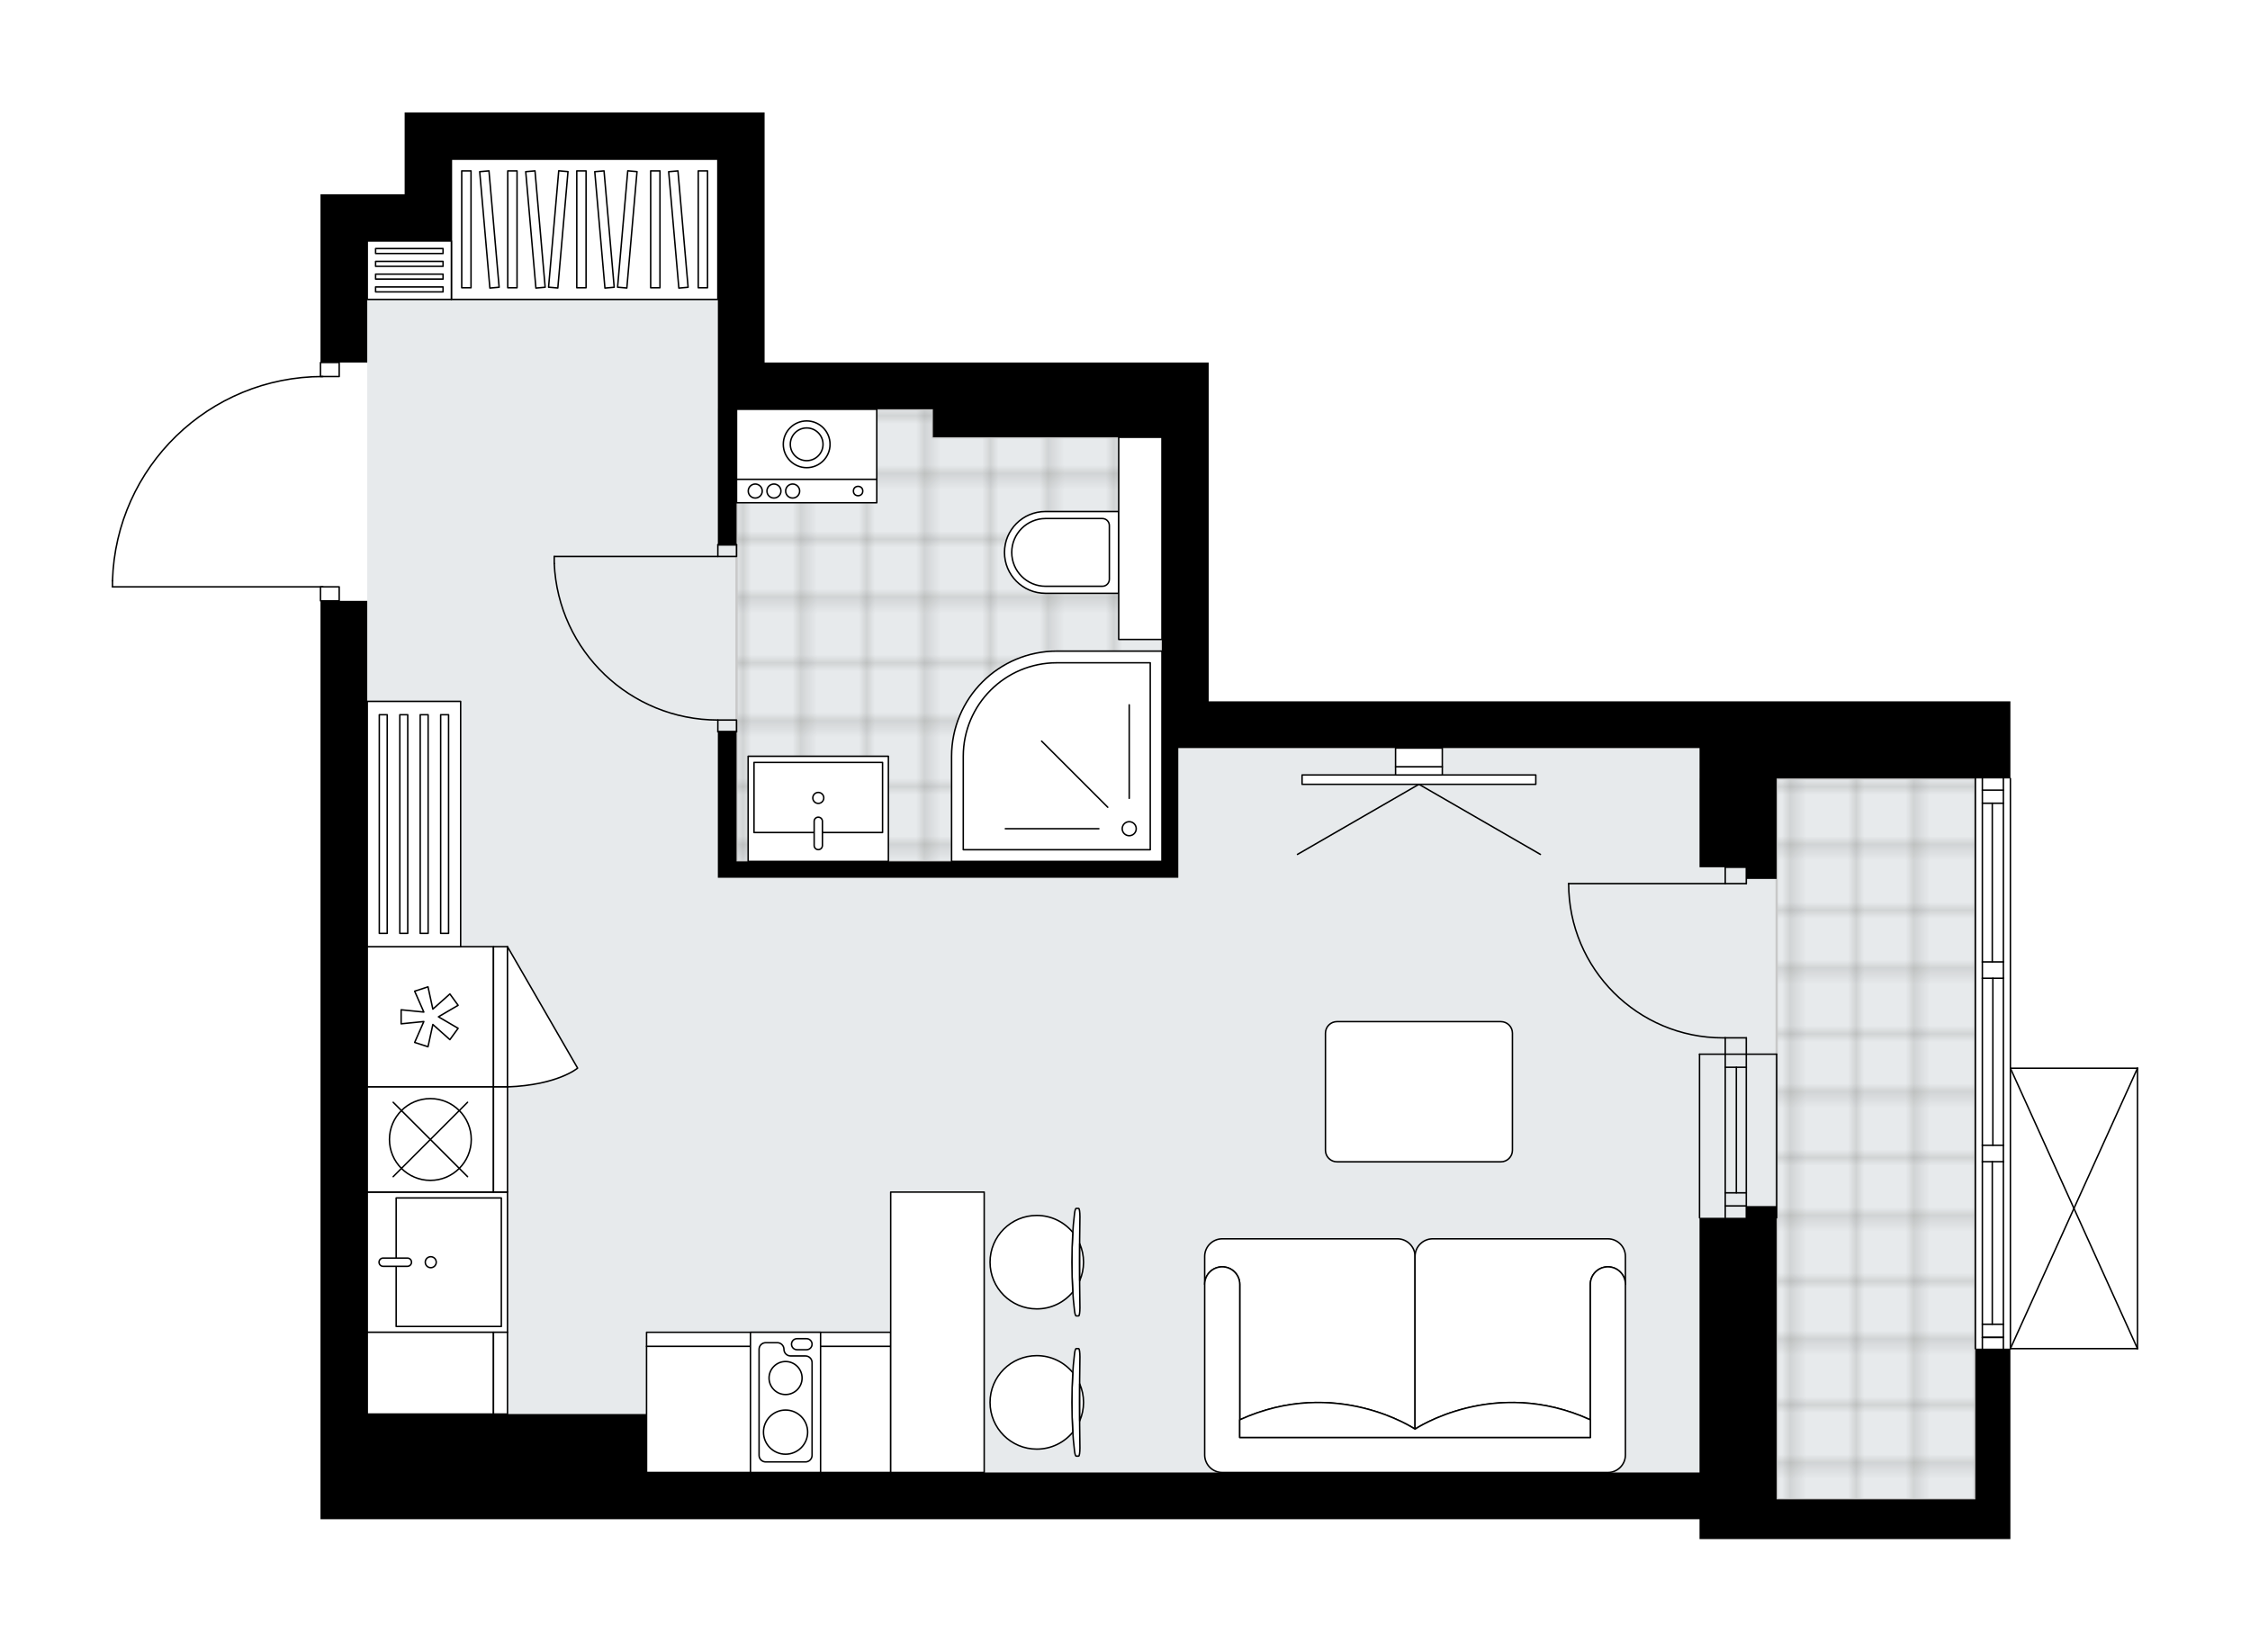 <svg xmlns="http://www.w3.org/2000/svg" xmlns:xlink="http://www.w3.org/1999/xlink" height="1468.4px" id="Layer_1" style="enable-background:new 0 0 2000 1468.4;" version="1.1" viewBox="0 0 2000 1468.4" width="2000px" x="0px" y="0px" xml:space="preserve">
<style type="text/css">
	.st0{fill:none;}
	.st1{opacity:0.25;fill:none;stroke:#13110C;stroke-width:0.4;stroke-miterlimit:10;}
	.st2{fill:#FFFFFF;}
	.st3{fill:#E7EAEC;}
	.st4{fill:url(#SVGID_1_);stroke:#C8C8C8;stroke-width:2;stroke-linecap:round;stroke-linejoin:round;stroke-miterlimit:10;}
	
		.st5{fill:url(#SVGID_00000157296166282587852790000004465520201050264759_);stroke:#C8C8C8;stroke-width:2;stroke-linecap:round;stroke-linejoin:round;stroke-miterlimit:10;}
	.st6{fill:none;stroke:#000000;stroke-width:1.3;stroke-linecap:round;stroke-linejoin:round;stroke-miterlimit:10;}
	.st7{fill:#FFFFFF;stroke:#000000;stroke-width:1.3;stroke-linecap:round;stroke-linejoin:round;stroke-miterlimit:10;}
	.st8{fill:none;stroke:#000000;stroke-width:1.3;stroke-linecap:round;stroke-linejoin:round;}
	.st9{fill:none;stroke:#000000;stroke-width:1.3;stroke-linecap:round;stroke-linejoin:round;stroke-dasharray:9.73,9.73;}
	.st10{fill:none;stroke:#000000;stroke-width:1.3;stroke-linecap:round;stroke-linejoin:round;stroke-dasharray:10.172,10.172;}
	.st11{font-family:'Arial-BoldMT';}
	.st12{font-size:108.894px;}
	.st13{font-size:92.141px;}
	.st14{font-family:'ArialMT';}
	.st15{font-size:40px;}
</style>
<pattern height="14.57" id="New_Pattern_Swatch_2" patternUnits="userSpaceOnUse" style="overflow:visible;" viewBox="7.49 -22.06 14.57 14.57" width="14.57" x="-1121.17" y="125.17">
	<g>
		<rect class="st0" height="14.57" width="14.57" x="7.49" y="-22.06" />
		<g>
			<rect class="st1" height="7.29" width="7.29" x="14.77" y="-7.49" />
		</g>
		<g>
			<rect class="st1" height="7.29" width="7.29" x="0.2" y="-7.49" />
		</g>
		<g>
			<rect class="st1" height="7.29" width="7.29" x="22.06" y="-14.77" />
		</g>
		<g>
			<rect class="st1" height="7.29" width="7.29" x="7.49" y="-14.77" />
			<rect class="st1" height="7.29" width="7.29" x="14.77" y="-22.06" />
		</g>
		<g>
			<rect class="st1" height="7.29" width="7.29" x="0.2" y="-22.06" />
		</g>
		<g>
			<rect class="st1" height="7.29" width="7.29" x="22.06" y="-29.35" />
		</g>
		<g>
			<rect class="st1" height="7.29" width="7.29" x="7.49" y="-29.35" />
		</g>
	</g>
</pattern>
<path class="st2" d="M1900.63,949.65  c0.01,0.03,0.02,0.06,0.02,0.1v249.32c0,0.04-0.01,0.07-0.02,0.1c-0.01,0.05-0.01,0.1-0.03,0.14c-0.02,0.04-0.04,0.07-0.07,0.11  c-0.02,0.03-0.04,0.07-0.07,0.1c-0.04,0.04-0.09,0.07-0.14,0.1c-0.02,0.01-0.04,0.03-0.06,0.04c0,0,0,0-0.01,0  c-0.08,0.04-0.17,0.06-0.26,0.06h-112.98v168.68h-31.16h-176.6h-27.01h-41.55v-17.66H574.72H326.44h-41.55V534.88  c-0.36,0-0.65-0.29-0.65-0.65v-11.82H100c-0.36,0-0.65-0.29-0.65-0.65v-5.45c0,0,0-0.01,0-0.01c0,0,0-0.01,0-0.01  c1.45-49.07,21.65-94.94,56.88-129.13c34.57-33.56,79.93-52.31,128.01-53v-11.85c0-0.36,0.29-0.65,0.65-0.65V172.72h41.55h33.24V100  h41.55h236.85h41.55v222.31h149.59h203.61h41.55v301.26h436.3h68.56h139.2h41.55h27.01v67.91c0.36,0,0.65,0.29,0.65,0.65V949.1H1900  c0,0,0,0,0.01,0c0.04,0,0.09,0.02,0.13,0.03c0.04,0.01,0.08,0.01,0.12,0.03c0,0,0,0,0.01,0c0.02,0.01,0.04,0.03,0.06,0.04  c0.05,0.03,0.1,0.06,0.14,0.1c0.03,0.03,0.04,0.06,0.07,0.1c0.02,0.04,0.05,0.07,0.07,0.11  C1900.62,949.56,1900.62,949.61,1900.63,949.65z" id="background" />
<g id="floor">
	<polygon class="st3" points="1579.26,1309.18 1579.26,1333.08 1755.85,1333.08 1755.85,692.13 1510.69,692.13 1510.69,665.12    1032.83,665.12 1032.83,363.19 638.09,363.19 638.09,141.55 401.24,141.55 401.24,214.27 326.44,214.27 326.44,665.12    326.44,750.73 326.44,1309.18  " />
	<pattern id="SVGID_1_" patternTransform="matrix(7.329 0 0 7.329 40484.023 46888.875)" xlink:href="#New_Pattern_Swatch_2">
	</pattern>
	<polygon class="st4" points="1755.85,692.13 1579.26,692.13 1579.26,1333.08 1755.85,1333.08  " />
	
		<pattern id="SVGID_00000176032033123607215870000011951824119763638173_" patternTransform="matrix(7.329 0 0 7.329 40484.023 46888.875)" xlink:href="#New_Pattern_Swatch_2">
	</pattern>
	
		<polygon points="   908.96,765.88 994.4,765.88 1032.84,765.88 1032.84,568.51 1032.84,568.51 1032.84,388.79 829.23,388.79 829.23,363.86    654.71,363.86 654.71,388.79 654.71,442.81 654.71,765.88  " style="fill:url(#SVGID_00000176032033123607215870000011951824119763638173_);stroke:#C8C8C8;stroke-width:2;stroke-linecap:round;stroke-linejoin:round;stroke-miterlimit:10;" />
	<g id="LINE_00000165226507990381832540000014147400208685786515_">
		<line class="st6" x1="1755.85" x2="1755.85" y1="1199.07" y2="692.13" />
	</g>
	<g id="LINE_00000060736890583213299280000001396333306523299503_">
		<line class="st6" x1="1762.09" x2="1780.79" y1="1189.05" y2="1189.05" />
	</g>
	<g id="LINE_00000024703919371075103390000014845517903348630178_">
		<line class="st6" x1="1762.09" x2="1780.79" y1="702.51" y2="702.51" />
	</g>
	<g id="LINE_00000179629162237809321460000002788945796258349725_">
		<line class="st6" x1="1770.92" x2="1770.92" y1="1032.86" y2="1177.42" />
	</g>
	<g id="LINE_00000025418740957756041590000013874628556896765592_">
		<line class="st6" x1="1770.92" x2="1770.92" y1="714.15" y2="855.22" />
	</g>
	<g id="LINE_00000067949799289710286440000012524290679472607669_">
		<line class="st6" x1="1780.79" x2="1762.09" y1="714.15" y2="714.15" />
	</g>
	<g id="LINE_00000063592502100367542740000001427314748078324629_">
		<line class="st6" x1="1762.09" x2="1780.79" y1="1189.05" y2="1189.05" />
	</g>
	<g id="LINE_00000176740693170648053160000012287177791984678796_">
		<line class="st6" x1="1780.79" x2="1762.09" y1="1177.42" y2="1177.42" />
	</g>
	<g id="LINE_00000044862908016442897420000008496849100015369612_">
		<line class="st6" x1="1762.09" x2="1780.79" y1="1018.31" y2="1018.31" />
	</g>
	<g id="LINE_00000059309217131651940570000013210999225660664748_">
		<line class="st6" x1="1780.79" x2="1780.79" y1="1018.31" y2="1032.86" />
	</g>
	<g id="LINE_00000173140361290730673160000002194068759926250379_">
		<line class="st6" x1="1780.79" x2="1762.09" y1="1032.86" y2="1032.86" />
	</g>
	<g id="LINE_00000130613953866641798770000007606362147646609852_">
		<line class="st6" x1="1762.09" x2="1762.09" y1="1032.86" y2="1018.31" />
	</g>
	<g id="LINE_00000013164397620810025370000011563221332310545840_">
		<line class="st6" x1="1787.02" x2="1787.02" y1="692.13" y2="1199.07" />
	</g>
	<g id="LINE_00000106838199727536192270000005976205337551750542_">
		<line class="st6" x1="1762.09" x2="1780.79" y1="855.22" y2="855.22" />
	</g>
	<g id="LINE_00000088107634092017850690000007743539946011874437_">
		<line class="st6" x1="1780.79" x2="1780.79" y1="855.22" y2="869.76" />
	</g>
	<g id="LINE_00000075154158494016889490000017071532755926044073_">
		<line class="st6" x1="1780.79" x2="1762.09" y1="869.76" y2="869.76" />
	</g>
	<g id="LINE_00000103260907885904687330000004876780217606848420_">
		<line class="st6" x1="1762.09" x2="1762.09" y1="869.76" y2="855.22" />
	</g>
	<g id="LINE_00000075870159513994403920000010709302449822489012_">
		<line class="st6" x1="1771.44" x2="1771.44" y1="869.76" y2="1018.31" />
	</g>
	<g id="LWPOLYLINE_00000168110922918586938460000013654517623443347102_">
		<line class="st6" x1="1762.09" x2="1762.09" y1="855.22" y2="692.13" />
	</g>
	<g id="LWPOLYLINE_00000078007924641374757990000006432718940274549903_">
		<line class="st6" x1="1762.09" x2="1762.09" y1="869.76" y2="1018.31" />
	</g>
	<g id="LWPOLYLINE_00000070810111625793267280000001705313156324916892_">
		<line class="st6" x1="1762.09" x2="1762.09" y1="1032.86" y2="1199.07" />
	</g>
	<g id="LWPOLYLINE_00000001629946803861779890000014385172050924422024_">
		<line class="st6" x1="1780.79" x2="1780.79" y1="855.22" y2="692.13" />
	</g>
	<g id="LWPOLYLINE_00000079462801679101442570000003696962360675201941_">
		<line class="st6" x1="1780.79" x2="1780.79" y1="869.76" y2="1018.31" />
	</g>
	<g id="LWPOLYLINE_00000137104324954605152870000003236926034482727312_">
		<line class="st6" x1="1780.79" x2="1780.79" y1="1032.86" y2="1199.07" />
	</g>
	<g id="LINE_00000124851224655550925290000001358353967942932147_">
		<line class="st6" x1="1533.55" x2="1533.55" y1="937.29" y2="1082.72" />
	</g>
	<g id="LINE_00000177448431919908233360000011119830955917884556_">
		<line class="st6" x1="1552.25" x2="1552.25" y1="937.29" y2="1082.72" />
	</g>
	<g id="LINE_00000049923097185401817800000000616883247674776762_">
		<line class="st6" x1="1543.41" x2="1543.41" y1="948.92" y2="1060.55" />
	</g>
	<g id="LINE_00000071528683915802443750000006405321868774872707_">
		<line class="st6" x1="1533.55" x2="1552.25" y1="1072.18" y2="1072.18" />
	</g>
	<g id="LINE_00000101785760413303009980000006319915271027875457_">
		<line class="st6" x1="1533.55" x2="1552.25" y1="948.92" y2="948.92" />
	</g>
	<g id="LINE_00000090267879918020080800000012757799416274123669_">
		<line class="st6" x1="1510.69" x2="1510.69" y1="937.29" y2="1082.72" />
	</g>
	<g id="LINE_00000008850066501952918250000005152374176994666421_">
		<line class="st6" x1="1579.26" x2="1579.26" y1="1082.72" y2="937.29" />
	</g>
	<g id="LINE_00000060721690865826681960000006896136629908469667_">
		<line class="st6" x1="1533.53" x2="1552.23" y1="1060.55" y2="1060.55" />
	</g>
	<g id="LINE_00000073723776091674681760000005100799810583364267_">
		<line class="st6" x1="1510.69" x2="1579.25" y1="937.29" y2="937.29" />
	</g>
	<g id="LWPOLYLINE_00000175325017810104415170000003441042123320272264_">
		<rect class="st6" height="10.39" width="16.62" x="638.09" y="484.36" />
	</g>
	<g id="LWPOLYLINE_00000016770537433046122190000013406361535697594509_">
		<rect class="st6" height="10.39" width="16.62" x="638.09" y="640.18" />
	</g>
	<g id="LINE_00000025420656281304688920000011415131462642616986_">
		<line class="st6" x1="638.09" x2="654.71" y1="484.36" y2="484.36" />
	</g>
	<g id="LINE_00000032613458212542487310000011887016177934778503_">
		<line class="st6" x1="638.09" x2="654.71" y1="650.57" y2="650.57" />
	</g>
	<g id="LINE_00000047041047759983711010000010345300740967574972_">
		<line class="st6" x1="638.09" x2="492.65" y1="494.75" y2="494.75" />
	</g>
	<g id="ARC_00000089568215726018126870000018073190764909932458_">
		<path class="st6" d="M638.09,640.18c-77.9-0.05-141.97-61.38-145.43-139.2" />
	</g>
	<g id="LINE_00000070109353102794212030000008078341302065371571_">
		<line class="st6" x1="492.65" x2="492.65" y1="494.75" y2="500.98" />
	</g>
	<g id="LWPOLYLINE_00000126308126285511788680000004393593243465584778_">
		<rect class="st6" height="12.47" width="16.62" x="284.89" y="322.31" />
	</g>
	<g id="LWPOLYLINE_00000109733181744587168790000003668657307744353192_">
		<rect class="st6" height="12.47" width="16.62" x="284.89" y="521.76" />
	</g>
	<g id="LWPOLYLINE_00000038380154910185080030000000044896488017169537_">
		<path class="st6" d="M100,516.31c2.99-101.12,85.83-181.54,186.99-181.54" />
	</g>
	<g id="LINE_00000168797090738698582980000013385057173749447067_">
		<line class="st6" x1="286.99" x2="100" y1="521.76" y2="521.76" />
	</g>
	<g id="LINE_00000134239930292345119220000002622965881993687719_">
		<line class="st6" x1="100" x2="100" y1="521.76" y2="516.31" />
	</g>
	<g id="ARC_00000052793443031586696410000015836878385565803445_">
		<path class="st6" d="M1533.55,922.74c-0.68,0.01-1.36,0.02-2.04,0.02c-75.75,0.01-137.15-61.39-137.16-137.14" />
	</g>
	<g id="LINE_00000100363455821053687340000009919334175865660311_">
		<line class="st6" x1="1533.55" x2="1394.35" y1="785.62" y2="785.62" />
	</g>
	<g id="LINE_00000017491621557058117220000016970936214128121985_">
		<line class="st6" x1="1533.55" x2="1533.55" y1="937.29" y2="922.74" />
	</g>
	<g id="LINE_00000078767723450057586920000014292340158858572448_">
		<line class="st6" x1="1533.55" x2="1552.25" y1="922.74" y2="922.74" />
	</g>
	<g id="LINE_00000003786504264867112580000008903672133744593543_">
		<line class="st6" x1="1552.25" x2="1552.25" y1="922.74" y2="937.29" />
	</g>
	<g id="LINE_00000110465135512415976660000001479562063124254112_">
		<line class="st6" x1="1552.25" x2="1552.25" y1="771.08" y2="785.62" />
	</g>
	<g id="LINE_00000147912773934631383640000014738549185632606852_">
		<line class="st6" x1="1552.25" x2="1533.55" y1="785.62" y2="785.62" />
	</g>
	<g id="LINE_00000016050296165038069220000016945294521651132094_">
		<line class="st6" x1="1533.55" x2="1533.55" y1="785.62" y2="771.08" />
	</g>
	<g id="LINE_00000031175139354640435750000017697682156917313462_">
		<line class="st6" x1="1552.25" x2="1533.55" y1="771.08" y2="771.08" />
	</g>
	<g id="LINE_00000021827182321150527830000015903954731764901013_">
		<line class="st6" x1="1900" x2="1900" y1="949.75" y2="1199.07" />
	</g>
	<g id="LINE_00000176737306452583090830000007457572567599823255_">
		<line class="st6" x1="1900" x2="1787.02" y1="1199.07" y2="1199.07" />
	</g>
	<g id="LINE_00000175289429365588652050000010154785660564919963_">
		<line class="st6" x1="1787.02" x2="1900" y1="949.75" y2="949.75" />
	</g>
	<g id="LWPOLYLINE_00000070102717220886054940000006631664740507745928_">
		<line class="st6" x1="1787.02" x2="1900" y1="1199.07" y2="949.75" />
	</g>
	<g id="LWPOLYLINE_00000032638286258922064130000007435909717518003377_">
		<line class="st6" x1="1787.02" x2="1900" y1="949.75" y2="1199.07" />
	</g>
	<polygon points="1718.46,623.56 1579.26,623.56 1510.69,623.56 1074.39,623.56 1074.39,322.31 1032.84,322.31 829.23,322.31    679.64,322.31 679.64,100 638.09,100 401.24,100 359.68,100 359.68,172.72 326.44,172.72 284.89,172.72 284.89,322.31    326.44,322.31 326.44,214.27 359.68,214.27 401.24,214.27 401.24,141.55 638.09,141.55 638.09,322.31 638.09,363.86 638.09,484.36    654.71,484.36 654.71,363.86 829.23,363.86 829.23,388.79 1032.84,388.79 1032.84,665.12 1032.84,765.88 654.71,765.88    654.71,650.57 638.09,650.57 638.09,780.42 654.71,780.42 1032.84,780.42 1047.38,780.42 1047.38,665.12 1074.39,665.12    1510.69,665.12 1510.69,771.08 1552.25,771.08 1552.25,781.46 1579.26,781.46 1579.26,771.08 1579.26,692.13 1718.46,692.13    1760.01,692.13 1787.02,692.13 1787.02,623.56 1760.01,623.56  " />
	<polygon points="1755.85,1333.08 1579.26,1333.08 1579.26,1072.33 1552.25,1072.33 1552.25,1082.72 1510.69,1082.72    1510.69,1309.18 574.72,1309.18 574.72,1257.24 326.44,1257.24 326.44,534.23 284.89,534.23 284.89,1350.74 326.44,1350.74    574.72,1350.74 1510.69,1350.74 1510.69,1368.4 1552.25,1368.4 1579.26,1368.4 1755.85,1368.4 1787.02,1368.4 1787.02,1199.07    1755.85,1199.07  " />
</g>
<g id="mebel">
	<g>
		<polygon class="st7" points="791.73,1197 574.72,1197 574.72,1271.79 574.72,1309.19 591.72,1309.19 791.73,1309.19   " />
		
			<rect class="st7" height="12.47" transform="matrix(-1 -4.972168e-11 4.972168e-11 -1 1366.453 2381.532)" width="217.01" x="574.72" y="1184.53" />
	</g>
	<g>
		
			<rect class="st7" height="236.85" transform="matrix(1.439194e-10 -1 1 1.439194e-10 315.781 723.552)" width="124.66" x="457.34" y="85.46" />
		<g>
			
				<rect class="st7" height="8.26" transform="matrix(1.348815e-10 -1 1 1.348815e-10 210.664 618.435)" width="103.88" x="362.61" y="199.76" />
			
				<rect class="st7" height="8.26" transform="matrix(1.350742e-10 -1 1 1.350742e-10 251.57 659.341)" width="103.88" x="403.51" y="199.76" />
			
				<rect class="st7" height="8.26" transform="matrix(1.347758e-10 -1 1 1.347758e-10 312.929 720.7)" width="103.88" x="464.87" y="199.76" />
			
				<rect class="st7" height="8.26" transform="matrix(0.087 -0.996 0.996 0.087 249.991 680.588)" width="103.88" x="444.42" y="199.76" />
			
				<rect class="st7" height="8.26" transform="matrix(-0.087 -0.996 0.996 -0.087 269.806 655.003)" width="103.88" x="383.06" y="199.76" />
			
				<rect class="st7" height="8.26" transform="matrix(-0.087 -0.996 0.996 -0.087 314.277 695.753)" width="103.88" x="423.97" y="199.76" />
			
				<rect class="st7" height="8.26" transform="matrix(0.087 -0.996 0.996 0.087 306.002 741.714)" width="103.88" x="505.78" y="199.76" />
			
				<rect class="st7" height="8.26" transform="matrix(-0.087 -0.996 0.996 -0.087 380.983 756.878)" width="103.88" x="485.33" y="199.76" />
			
				<rect class="st7" height="8.26" transform="matrix(1.347758e-10 -1 1 1.347758e-10 378.614 786.385)" width="103.88" x="530.56" y="199.76" />
			
				<rect class="st7" height="8.26" transform="matrix(1.347758e-10 -1 1 1.347758e-10 420.897 828.668)" width="103.88" x="572.84" y="199.76" />
			
				<rect class="st7" height="8.26" transform="matrix(-0.087 -0.996 0.996 -0.087 452.393 822.313)" width="103.88" x="551.01" y="199.76" />
		</g>
	</g>
	<g>
		<path class="st7" d="M1101.99,1141.94L1101.99,1141.94c0-8.61-6.98-15.58-15.58-15.58l0,0c-8.61,0-15.58,6.98-15.58,15.58l0,0    v-24.87c0-8.64,7-15.64,15.64-15.64h155.69c8.61,0,15.66,7.05,15.66,15.66l0,153.58c0,0-70.27-47.27-155.82-8.28V1141.94z" />
		<path class="st7" d="M1413.64,1141.94L1413.64,1141.94c0-8.61,6.98-15.58,15.58-15.58l0,0c8.61,0,15.58,6.98,15.58,15.58l0,0    v-24.87c0-8.64-7-15.64-15.64-15.64h-155.69c-8.61,0-15.66,7.05-15.66,15.66l0,153.58c0,0,70.27-47.27,155.82-8.28V1141.94z" />
		<path class="st7" d="M1070.83,1293.6v-151.67c0-8.61,6.98-15.58,15.58-15.58l0,0c8.61,0,15.58,6.98,15.58,15.58v136.08h311.65    v-136.08c0-8.61,6.98-15.58,15.58-15.58h0c8.61,0,15.58,6.98,15.58,15.58v151.67c0,8.61-6.98,15.58-15.58,15.58h-342.81    C1077.84,1309.19,1070.83,1302.17,1070.83,1293.6z" />
		<path class="st7" d="M1413.64,1262.37c-85.55-38.99-155.82,8.28-155.82,8.28h-0.01c0,0-70.27-47.27-155.82-8.28v15.65h311.65    L1413.64,1262.37z" />
	</g>
	<g>
		<g>
			<g id="LINE_00000109735902683360578500000017156305316430196415_">
				<path class="st7" d="M955.13,1165.4c-3.16-25.15-3.16-61.25,0-86.4c0.36-2.9,0.91-4.59,1.49-4.59h0.14h2.05      c0.62,0,1.12,3.26,1.12,7.27c-0.43,26.94-0.43,54.09,0,81.03c0,4.02-0.5,7.27-1.12,7.27h-2.05h-0.14      C956.04,1169.99,955.49,1168.3,955.13,1165.4z" />
			</g>
			<g>
				<path class="st7" d="M959.74,1138.65c2.18-5.04,3.4-10.6,3.4-16.44s-1.22-11.4-3.4-16.44      C959.67,1116.73,959.67,1127.68,959.74,1138.65z" />
				<path class="st7" d="M953.62,1148.67c-1.1-16.94-1.1-35.99,0-52.93c-7.62-9.21-19.14-15.09-32.03-15.09      c-22.95,0-41.55,18.6-41.55,41.55c0,22.95,18.6,41.55,41.55,41.55C934.48,1163.76,946,1157.88,953.62,1148.67z" />
			</g>
		</g>
		<g>
			<g id="LINE_00000079483079734088675620000007711469567691165062_">
				<path class="st7" d="M955.13,1290.06c-3.16-25.15-3.16-61.25,0-86.4c0.36-2.9,0.91-4.59,1.49-4.59h0.14h2.05      c0.62,0,1.12,3.26,1.12,7.27c-0.43,26.94-0.43,54.09,0,81.03c0,4.02-0.5,7.27-1.12,7.27h-2.05h-0.14      C956.04,1294.65,955.49,1292.96,955.13,1290.06z" />
			</g>
			<g>
				<path class="st7" d="M959.74,1263.31c2.18-5.04,3.4-10.6,3.4-16.44c0-5.84-1.22-11.4-3.4-16.44      C959.67,1241.39,959.67,1252.34,959.74,1263.31z" />
				<path class="st7" d="M953.62,1273.33c-1.1-16.94-1.1-35.99,0-52.93c-7.62-9.21-19.14-15.09-32.03-15.09      c-22.95,0-41.55,18.6-41.55,41.55c0,22.95,18.6,41.55,41.55,41.55C934.48,1288.41,946,1282.54,953.62,1273.33z" />
			</g>
		</g>
		
			<rect class="st7" height="83.11" transform="matrix(-1.836970e-16 1 -1 -1.836970e-16 2017.819 351.247)" width="249.32" x="708.63" y="1142.98" />
	</g>
	<g>
		<g>
			<g id="LINE_00000000188127339164532940000008526996769341638039_">
				<line class="st7" x1="1261.28" x2="1369.24" y1="697.32" y2="759.65" />
			</g>
			<g id="LINE_00000044138516798905550640000012133364644460362175_">
				<line class="st7" x1="1261.28" x2="1153.32" y1="697.32" y2="759.65" />
			</g>
		</g>
		
			<rect class="st7" height="207.76" transform="matrix(1.383303e-10 -1 1 1.383303e-10 568.11 1954.447)" width="8.31" x="1257.12" y="589.29" />
		
			<rect class="st7" height="41.55" transform="matrix(-1.430839e-10 1 -1 -1.430839e-10 1946.655 -575.901)" width="7.27" x="1257.64" y="664.6" />
		
			<rect class="st7" height="41.55" transform="matrix(1.323120e-10 -1 1 1.323120e-10 587.848 1934.709)" width="16.62" x="1252.97" y="652.65" />
	</g>
	<g>
		<path class="st7" d="M1334.11,908.33h-145.66c-5.67,0-10.27,4.6-10.27,10.27v104.11c0,5.67,4.6,10.27,10.27,10.27h145.66    c5.67,0,10.27-4.6,10.27-10.27V918.6C1344.38,912.93,1339.78,908.33,1334.11,908.33z" />
	</g>
	<g>
		
			<rect class="st7" height="93.49" transform="matrix(-1 -8.971902e-11 8.971902e-11 -1 1454.688 1438.277)" width="124.67" x="665.01" y="672.39" />
		
			<rect class="st7" height="62.33" transform="matrix(-1 -8.993885e-11 8.993885e-11 -1 1454.73 1418.053)" width="114.27" x="670.23" y="677.86" />
		<path class="st7" d="M727.37,726.54L727.37,726.54c2.03,0,3.67,1.65,3.67,3.67v21.54c0,2.03-1.65,3.67-3.67,3.67l0,0    c-2.03,0-3.67-1.65-3.67-3.67v-21.54C723.69,728.19,725.34,726.54,727.37,726.54z" />
		<circle class="st7" cx="727.37" cy="709.43" r="4.88" />
	</g>
	<g>
		
			<rect class="st7" height="112.19" transform="matrix(6.123234e-17 -1 1 6.123234e-17 -521.501 1286.586)" width="124.66" x="320.21" y="847.95" />
		
			<rect class="st7" height="12.47" transform="matrix(6.123234e-17 -1 1 6.123234e-17 -459.172 1348.915)" width="124.66" x="382.54" y="897.81" />
		<polygon class="st7" points="376.74,908.26 356.57,910.28 356.57,897.81 376.74,899.83 368.59,881.27 380.44,877.42     384.76,897.22 399.89,883.74 407.22,893.82 389.72,904.04 407.22,914.27 399.89,924.35 384.76,910.87 380.44,930.67     368.59,926.82   " />
		<path class="st7" d="M451.1,841.71l62.33,107.96c0,0-17.54,15.04-62.33,16.7V841.71z" />
	</g>
	<g>
		
			<rect class="st7" height="124.66" transform="matrix(6.123234e-17 -1 1 6.123234e-17 -733.424 1510.975)" width="124.67" x="326.44" y="1059.87" />
		
			<rect class="st7" height="93.49" transform="matrix(6.123234e-17 -1 1 6.123234e-17 -723.333 1521.108)" width="114.27" x="341.75" y="1075.47" />
		<path class="st7" d="M365.79,1122.22L365.79,1122.22c0,2.03-1.65,3.67-3.67,3.67h-21.54c-2.03,0-3.67-1.65-3.67-3.67l0,0    c0-2.03,1.65-3.67,3.67-3.67h21.54C364.15,1118.55,365.79,1120.19,365.79,1122.22z" />
		<circle class="st7" cx="382.9" cy="1122.22" r="4.88" />
	</g>
	<g>
		<path class="st7" d="M845.85,672.5v93.38h186.99V578.9h-93.38C887.76,578.9,845.85,620.81,845.85,672.5z" />
		<path class="st7" d="M856.24,672.38v83.11h166.21V589.29h-83.11C893.45,589.29,856.24,626.49,856.24,672.38z" />
		<circle class="st7" cx="1003.75" cy="736.8" r="6.23" />
		<line class="st7" x1="1003.75" x2="1003.75" y1="709.79" y2="626.68" />
		<line class="st7" x1="984.66" x2="925.89" y1="717.7" y2="658.94" />
		<line class="st7" x1="976.75" x2="893.64" y1="736.8" y2="736.8" />
	</g>
	<g>
		<path class="st7" d="M892.88,491.15L892.88,491.15c0-20.08,16.28-36.36,36.36-36.36h65.17v72.72h-65.17    C909.15,527.51,892.88,511.23,892.88,491.15z" />
		
			<rect class="st7" height="38.44" transform="matrix(5.060780e-13 1 -1 5.060780e-13 1492.276 -534.971)" width="179.72" x="923.77" y="459.43" />
		<path class="st7" d="M899.32,491.15L899.32,491.15c0-16.64,13.49-30.13,30.13-30.13h50.41c3.44,0,6.23,2.79,6.23,6.23v47.78    c0,3.44-2.79,6.23-6.23,6.23h-50.41C912.81,521.28,899.32,507.79,899.32,491.15z" />
	</g>
	<g>
		<rect class="st7" height="62.33" width="124.66" x="654.71" y="363.86" />
		<rect class="st7" height="20.78" width="124.66" x="654.71" y="426.19" />
		<g id="CIRCLE_00000056413101985591640720000005881665844718234032_">
			<circle class="st7" cx="717.04" cy="395.03" r="20.78" />
		</g>
		<g id="CIRCLE_00000162312679790410623690000004965454419811048367_">
			<circle class="st7" cx="717.04" cy="395.03" r="14.54" />
		</g>
		<g id="CIRCLE_00000026165638799885973500000017366727073465669772_">
			<circle class="st7" cx="762.75" cy="436.58" r="4.16" />
		</g>
		<g id="CIRCLE_00000146495952311336107030000006845851712578040741_">
			<circle class="st7" cx="704.58" cy="436.58" r="6.23" />
		</g>
		<g id="CIRCLE_00000031204846803978593170000000841583813849500084_">
			<circle class="st7" cx="687.95" cy="436.58" r="6.23" />
		</g>
		<g id="CIRCLE_00000054228866526612619500000015607236215825131409_">
			<circle class="st7" cx="671.33" cy="436.58" r="6.23" />
		</g>
	</g>
	<g>
		
			<rect class="st7" height="112.19" transform="matrix(6.123234e-17 -1 1 6.123234e-17 -630.577 1395.662)" width="93.49" x="335.8" y="957.02" />
		
			<rect class="st7" height="12.47" transform="matrix(6.123234e-17 -1 1 6.123234e-17 -568.248 1457.991)" width="93.49" x="398.12" y="1006.89" />
		<circle class="st7" cx="382.54" cy="1013.12" r="36.36" />
		<line class="st7" x1="349.49" x2="415.6" y1="980.06" y2="1046.17" />
		<line class="st7" x1="415.6" x2="349.49" y1="980.06" y2="1046.17" />
	</g>
	<g>
		
			<rect class="st7" height="124.66" transform="matrix(-1 -1.224647e-16 1.224647e-16 -1 1396.479 2493.715)" width="62.33" x="667.08" y="1184.53" />
		<path class="st7" d="M721.84,1293.91v-82.44c0-3.25-2.64-5.89-5.89-5.89h-13.21c-3.25,0-5.89-2.64-5.89-5.89l0,0    c0-3.25-2.64-5.89-5.89-5.89h-10.34c-3.25,0-5.89,2.64-5.89,5.89v94.22c0,3.25,2.64,5.89,5.89,5.89h35.33    C719.2,1299.8,721.84,1297.16,721.84,1293.91z" />
		<path class="st7" d="M708.47,1190.22h8.46c2.71,0,4.91,2.2,4.91,4.91l0,0c0,2.71-2.2,4.91-4.91,4.91h-8.46    c-2.71,0-4.91-2.2-4.91-4.91l0,0C703.56,1192.41,705.76,1190.22,708.47,1190.22z" />
		<circle class="st7" cx="698.28" cy="1225.21" r="14.68" />
		<circle class="st7" cx="698.28" cy="1273.3" r="19.63" />
	</g>
	<g>
		<rect class="st7" height="218.12" width="83" x="326.45" y="623.6" />
		
			<rect class="st7" height="194.4" transform="matrix(-1 -1.224647e-16 1.224647e-16 -1 681.35 1465.314)" width="7.04" x="337.16" y="635.46" />
		
			<rect class="st7" height="194.4" transform="matrix(-1 -1.224647e-16 1.224647e-16 -1 717.833 1465.314)" width="7.04" x="355.4" y="635.46" />
		
			<rect class="st7" height="194.4" transform="matrix(-1 -1.224647e-16 1.224647e-16 -1 754.076 1465.314)" width="7.04" x="373.52" y="635.46" />
		
			<rect class="st7" height="194.4" transform="matrix(-1 -1.224647e-16 1.224647e-16 -1 790.439 1465.314)" width="7.04" x="391.7" y="635.46" />
	</g>
	<g>
		
			<rect class="st7" height="74.79" transform="matrix(-1.836970e-16 1 -1 -1.836970e-16 604.096 -123.591)" width="51.92" x="337.88" y="202.86" />
		
			<rect class="st7" height="59.96" transform="matrix(6.123234e-17 -1 1 6.123234e-17 140.652 587.035)" width="4.4" x="361.64" y="193.21" />
		
			<rect class="st7" height="59.96" transform="matrix(6.123234e-17 -1 1 6.123234e-17 129.24 598.446)" width="4.4" x="361.64" y="204.62" />
		
			<rect class="st7" height="59.96" transform="matrix(6.123234e-17 -1 1 6.123234e-17 117.904 609.782)" width="4.4" x="361.64" y="215.96" />
		
			<rect class="st7" height="59.96" transform="matrix(6.123234e-17 -1 1 6.123234e-17 106.53 621.156)" width="4.4" x="361.64" y="227.33" />
	</g>
	<g>
		<polygon class="st7" points="438.64,1257.25 438.64,1184.53 363.84,1184.53 326.45,1184.53 326.45,1190.23 326.45,1257.25   " />
		
			<rect class="st7" height="12.47" transform="matrix(1.487864e-10 -1 1 1.487864e-10 -776.02 1665.763)" width="72.72" x="408.51" y="1214.66" />
	</g>
</g>
</svg>
